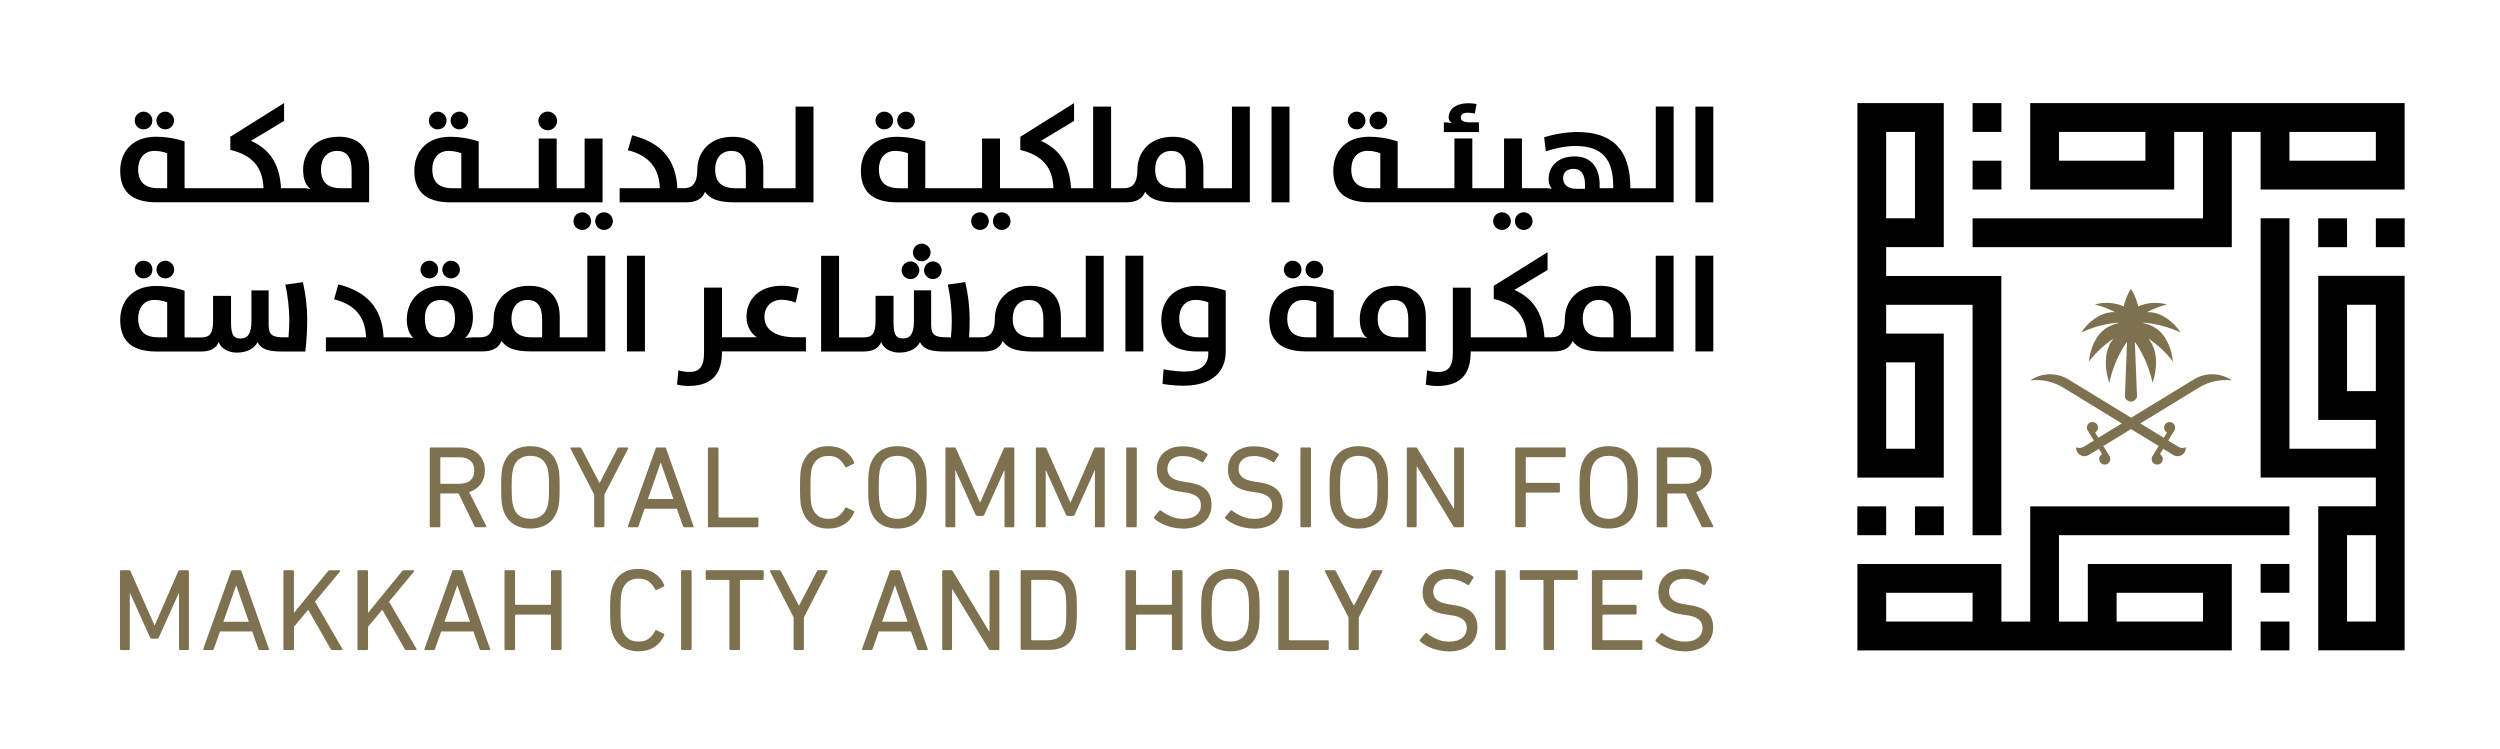 <svg xmlns="http://www.w3.org/2000/svg" width="508.28" height="152.38" data-name="Layer 1"><g><title>Layer 1</title><g id="svg_1"><rect id="svg_2" height="5.86" width="5.86" y="114.66" x="459.61"></rect><rect id="svg_3" height="5.86" width="5.86" y="126.37" x="459.61"></rect><path id="svg_4" d="m412.77,102.95l0,23.43l-5.86,0l0,-11.71l-29.28,0l0,17.57l76.12,0l0,-17.57l-29.27,0l0,11.71l-5.86,0l0,-17.57l46.85,0l0,-5.86l-52.7,0zm-11.72,23.42l-17.57,0l0,-5.85l17.57,0l0,5.85zm29.28,-5.85l17.57,0l0,5.85l-17.57,0l0,-5.85z"></path><rect id="svg_5" height="5.86" width="5.86" y="44.39" x="471.32"></rect><rect id="svg_6" height="5.86" width="5.86" y="44.39" x="483.04"></rect><path id="svg_7" d="m471.33,56.09l0,29.29l11.71,0l0,5.85l-17.57,0l0,-46.85l-5.86,0l0,52.71l23.43,0l0,5.85l-11.71,0l0,29.28l17.56,0l0,-76.14l-17.56,0l0,0.01zm11.71,70.28l-5.86,0l0,-17.56l5.86,0l0,17.56zm0,-46.85l-5.86,0l0,-17.56l5.86,0l0,17.56z"></path><rect id="svg_8" height="5.86" width="5.86" y="32.67" x="401.05"></rect><rect id="svg_9" height="5.86" width="5.86" y="20.96" x="401.05"></rect><path id="svg_10" d="m412.77,20.96l0,17.57l29.27,0l0,-11.71l5.86,0l0,17.57l-46.85,0l0,5.86l52.7,0l0,-23.43l5.86,0l0,11.71l29.28,0l0,-17.57l-76.12,0zm23.42,11.71l-17.57,0l0,-5.85l17.57,0l0,5.85zm46.85,0l-17.57,0l0,-5.85l17.57,0l0,5.85z"></path><rect id="svg_11" height="5.86" width="5.86" y="102.95" x="389.34"></rect><rect id="svg_12" height="5.86" width="5.86" y="102.95" x="377.62"></rect><path id="svg_13" d="m383.48,56.09l0,-5.85l11.71,0l0,-29.28l-17.56,0l0,76.14l17.56,0l0,-29.28l-11.71,0l0,-5.85l17.57,0l0,46.85l5.85,0l0,-52.71l-23.42,0l0,-0.02zm0,-29.27l5.86,0l0,17.56l-5.86,0l0,-17.56zm5.86,64.41l-5.86,0l0,-17.56l5.86,0l0,17.56z"></path><path id="svg_14" fill="#7d7150" d="m440.74,69.68c0.58,1.22 0.91,2.57 1.06,3.84c-1.41,-1.83 -3.14,-3.45 -4.98,-4.66c0.16,0.2 0.31,0.42 0.45,0.64c1.51,2.45 1.25,5.7 0.38,8.33c-0.55,-2.47 -1.48,-4.88 -2.71,-6.95c-0.28,-0.47 -0.58,-0.94 -0.9,-1.39l0.44,11.07c0,0.39 -0.46,1.09 -1.23,1.09s-1.23,-0.7 -1.23,-1.09l0.43,-11.06c-0.33,0.45 -0.62,0.91 -0.9,1.38c-1.23,2.07 -2.16,4.47 -2.71,6.95c-0.87,-2.62 -1.13,-5.87 0.38,-8.33c0.14,-0.23 0.29,-0.44 0.45,-0.64c-1.83,1.21 -3.56,2.83 -4.98,4.66c0.29,-2.55 1.32,-5.42 3.6,-6.86c0.76,-0.48 1.58,-0.79 2.42,-0.97c0,-0.05 0,-0.03 0,-0.09c-0.49,0.03 -0.97,0.08 -1.46,0.15c-2.11,0.32 -4.16,0.93 -6.1,1.84c1.42,-2.17 3.68,-3.8 5.8,-4.08c0.34,-0.05 0.7,-0.06 1.06,-0.05c-1.28,-0.65 -2.65,-1.19 -4.09,-1.57c1.94,-0.52 4.03,-0.41 5.85,0.4c0.53,-2.24 1.48,-3.56 1.48,-3.56c0,0 0.94,1.32 1.48,3.56c1.81,-0.81 3.91,-0.91 5.85,-0.4c-1.43,0.38 -2.81,0.92 -4.09,1.57c0.36,-0.02 0.72,0 1.05,0.05c1.06,0.14 2.16,0.62 3.16,1.33c1.01,0.71 1.93,1.67 2.64,2.75c-1.95,-0.91 -3.99,-1.52 -6.1,-1.84c-0.49,-0.08 -0.97,-0.12 -1.46,-0.15c0,0.06 0,0.04 0,0.09c0.84,0.18 1.66,0.49 2.42,0.97c1.14,0.72 1.96,1.8 2.54,3.02" class="cls-1"></path><path id="svg_15" fill="#7d7150" d="m453.75,77.33c-2.26,-0.25 -4.62,0.21 -6.71,1.49l-11.89,7.27l4.77,2.91l0.66,-1.08s-0.04,-0.02 -0.06,-0.02c-0.53,-0.33 -0.7,-1.03 -0.37,-1.56c0.33,-0.53 1.02,-0.7 1.55,-0.37c0.53,0.33 0.7,1.02 0.37,1.55l-1.25,2.05l0.63,0.39l1.42,0.87c0.48,0.3 1.05,0.32 1.53,0.11c0.02,0.25 -0.02,0.51 -0.11,0.75c-0.03,0.09 -0.08,0.17 -0.13,0.26c-0.48,0.79 -1.52,1.04 -2.31,0.55l-2.05,-1.25l-0.66,1.09s0.03,0.01 0.04,0.02c0.53,0.33 0.7,1.02 0.38,1.55c-0.33,0.53 -1.03,0.71 -1.56,0.38c-0.53,-0.33 -0.7,-1.03 -0.37,-1.56l1.26,-2.05l-5.63,-3.44l-5.63,3.44l1.26,2.05c0.32,0.53 0.15,1.23 -0.38,1.56c-0.53,0.33 -1.23,0.15 -1.55,-0.38c-0.33,-0.53 -0.16,-1.22 0.37,-1.55c0.02,0 0.03,-0.02 0.05,-0.03l-0.66,-1.08l-2.05,1.25c-0.8,0.49 -1.83,0.24 -2.32,-0.55c-0.05,-0.08 -0.09,-0.17 -0.13,-0.26c-0.09,-0.24 -0.13,-0.5 -0.11,-0.75c0.49,0.21 1.06,0.18 1.54,-0.11l1.42,-0.87l0.64,-0.39l-1.26,-2.05c-0.33,-0.53 -0.15,-1.23 0.38,-1.55c0.53,-0.33 1.22,-0.16 1.55,0.37c0.33,0.53 0.16,1.23 -0.37,1.56c-0.02,0 -0.03,0.02 -0.05,0.02l0.66,1.08l4.77,-2.91l-11.89,-7.27c-2.09,-1.28 -4.45,-1.74 -6.71,-1.49c2.25,-1.53 5.26,-1.7 7.74,-0.19l12.75,7.79l12.75,-7.79c2.47,-1.51 5.49,-1.34 7.74,0.19" class="cls-1"></path></g><g id="svg_16"><g id="svg_17"><path id="svg_18" fill="#7d7150" d="m96.77,107.2c-0.14,0 -0.25,-0.08 -0.31,-0.24l-3.23,-6.63l-3.57,0c-0.09,0 -0.14,0.05 -0.14,0.14l0,6.49c0,0.16 -0.08,0.24 -0.24,0.24l-1.67,0c-0.16,0 -0.24,-0.08 -0.24,-0.24l0,-15.75c0,-0.16 0.08,-0.24 0.24,-0.24l5.88,0c0.76,0 1.46,0.11 2.08,0.33c0.62,0.22 1.16,0.54 1.6,0.94c0.45,0.41 0.79,0.9 1.04,1.48c0.25,0.58 0.37,1.22 0.37,1.92c0,1.1 -0.29,2.03 -0.86,2.79c-0.57,0.76 -1.35,1.3 -2.34,1.62l3.46,6.85c0.05,0.08 0.06,0.15 0.02,0.2c-0.03,0.06 -0.09,0.08 -0.17,0.08l-1.93,0l0.01,0.02zm-3.33,-8.85c0.95,0 1.69,-0.23 2.21,-0.7c0.52,-0.47 0.78,-1.13 0.78,-1.99s-0.26,-1.52 -0.78,-1.99c-0.52,-0.47 -1.26,-0.7 -2.21,-0.7l-3.78,0c-0.09,0 -0.14,0.05 -0.14,0.14l0,5.11c0,0.1 0.05,0.14 0.14,0.14l3.78,0l0,-0.01z" class="cls-1"></path><path id="svg_19" fill="#7d7150" d="m107.82,107.46c-1.37,0 -2.53,-0.32 -3.47,-0.95c-0.95,-0.64 -1.63,-1.58 -2.04,-2.84c-0.08,-0.24 -0.15,-0.49 -0.2,-0.74c-0.06,-0.25 -0.1,-0.55 -0.13,-0.89c-0.03,-0.34 -0.06,-0.75 -0.07,-1.23c-0.02,-0.48 -0.02,-1.05 -0.02,-1.72s0,-1.24 0.02,-1.72c0.02,-0.48 0.04,-0.89 0.07,-1.23c0.03,-0.34 0.08,-0.64 0.13,-0.89c0.06,-0.25 0.12,-0.5 0.2,-0.74c0.41,-1.26 1.09,-2.2 2.04,-2.84c0.95,-0.64 2.1,-0.95 3.47,-0.95s2.55,0.32 3.5,0.95c0.95,0.64 1.63,1.58 2.04,2.84c0.08,0.24 0.15,0.49 0.2,0.74c0.06,0.25 0.1,0.55 0.13,0.89c0.03,0.34 0.06,0.75 0.07,1.23s0.02,1.05 0.02,1.72s0,1.24 -0.02,1.72c-0.02,0.48 -0.04,0.89 -0.07,1.23c-0.03,0.34 -0.08,0.64 -0.13,0.89c-0.06,0.25 -0.12,0.5 -0.2,0.74c-0.41,1.26 -1.09,2.2 -2.04,2.84c-0.95,0.64 -2.11,0.95 -3.5,0.95zm0,-1.98c0.91,0 1.65,-0.21 2.22,-0.62c0.57,-0.41 0.99,-1.01 1.24,-1.79c0.05,-0.14 0.09,-0.32 0.13,-0.54s0.08,-0.48 0.12,-0.8c0.04,-0.32 0.07,-0.69 0.08,-1.12s0.02,-0.94 0.02,-1.53s0,-1.1 -0.02,-1.53s-0.04,-0.8 -0.08,-1.12c-0.04,-0.32 -0.08,-0.58 -0.12,-0.8c-0.04,-0.21 -0.08,-0.39 -0.13,-0.54c-0.25,-0.78 -0.67,-1.38 -1.24,-1.79c-0.57,-0.41 -1.31,-0.62 -2.22,-0.62s-1.64,0.21 -2.21,0.62c-0.57,0.41 -0.98,1.01 -1.23,1.79c-0.05,0.14 -0.09,0.32 -0.13,0.54c-0.04,0.21 -0.08,0.48 -0.12,0.8c-0.04,0.32 -0.07,0.69 -0.08,1.12s-0.02,0.94 -0.02,1.53s0,1.1 0.02,1.53s0.04,0.8 0.08,1.12c0.04,0.32 0.08,0.58 0.12,0.8s0.08,0.39 0.13,0.54c0.25,0.78 0.66,1.38 1.23,1.79c0.56,0.41 1.3,0.62 2.21,0.62z" class="cls-1"></path><path id="svg_20" fill="#7d7150" d="m121.04,107.2c-0.16,0 -0.24,-0.08 -0.24,-0.24l0,-6.4l-4.8,-9.33c-0.06,-0.17 0,-0.26 0.19,-0.26l1.69,0c0.14,0 0.26,0.08 0.36,0.24l3.63,6.95l0.05,0l3.6,-6.95c0.06,-0.16 0.17,-0.24 0.33,-0.24l1.65,0c0.19,0 0.25,0.09 0.19,0.26l-4.8,9.33l0,6.4c0,0.16 -0.08,0.24 -0.24,0.24l-1.62,0l0.01,0z" class="cls-1"></path><path id="svg_21" fill="#7d7150" d="m133.29,91.21c0.05,-0.16 0.14,-0.24 0.29,-0.24l1.55,0c0.16,0 0.26,0.08 0.31,0.24l5.56,15.75c0.05,0.16 0,0.24 -0.17,0.24l-1.67,0c-0.16,0 -0.26,-0.08 -0.31,-0.24l-1.24,-3.53l-6.56,0l-1.24,3.53c-0.06,0.16 -0.17,0.24 -0.31,0.24l-1.67,0c-0.16,0 -0.21,-0.08 -0.17,-0.24l5.63,-15.75zm3.62,10.24l-2.55,-7.35l-0.05,0l-2.58,7.35l5.18,0z" class="cls-1"></path><path id="svg_22" fill="#7d7150" d="m143.93,91.21c0,-0.16 0.08,-0.24 0.24,-0.24l1.67,0c0.16,0 0.24,0.08 0.24,0.24l0,13.87c0,0.1 0.05,0.14 0.14,0.14l7.73,0c0.16,0 0.24,0.08 0.24,0.24l0,1.5c0,0.16 -0.08,0.24 -0.24,0.24l-9.78,0c-0.16,0 -0.24,-0.08 -0.24,-0.24l0,-15.75z" class="cls-1"></path><path id="svg_23" fill="#7d7150" d="m163.07,103.65c-0.08,-0.24 -0.15,-0.48 -0.2,-0.73c-0.06,-0.25 -0.1,-0.54 -0.13,-0.88c-0.03,-0.34 -0.06,-0.75 -0.07,-1.23c-0.02,-0.48 -0.02,-1.05 -0.02,-1.72s0,-1.24 0.02,-1.72c0.02,-0.48 0.04,-0.89 0.07,-1.23c0.03,-0.34 0.08,-0.64 0.13,-0.88c0.06,-0.25 0.12,-0.49 0.2,-0.73c0.41,-1.29 1.08,-2.25 2,-2.88c0.92,-0.63 2.05,-0.94 3.39,-0.94c1.21,0 2.26,0.28 3.16,0.85c0.9,0.57 1.58,1.37 2.04,2.42c0.05,0.14 0.02,0.25 -0.1,0.31l-1.43,0.69c-0.16,0.08 -0.27,0.04 -0.33,-0.12c-0.32,-0.64 -0.74,-1.16 -1.26,-1.56c-0.53,-0.41 -1.22,-0.61 -2.08,-0.61s-1.61,0.21 -2.15,0.62c-0.54,0.41 -0.95,1 -1.22,1.77c-0.05,0.18 -0.09,0.36 -0.13,0.56c-0.04,0.2 -0.07,0.45 -0.1,0.74c-0.02,0.29 -0.04,0.66 -0.06,1.1c-0.02,0.44 -0.02,0.97 -0.02,1.61s0,1.17 0.02,1.61c0.02,0.44 0.04,0.8 0.06,1.1c0.02,0.29 0.06,0.55 0.1,0.75c0.04,0.21 0.08,0.39 0.13,0.55c0.27,0.76 0.68,1.35 1.22,1.77c0.54,0.41 1.26,0.62 2.15,0.62s1.55,-0.2 2.08,-0.61c0.53,-0.41 0.95,-0.93 1.26,-1.56c0.06,-0.16 0.18,-0.2 0.33,-0.12l1.43,0.69c0.11,0.06 0.14,0.17 0.1,0.31c-0.46,1.05 -1.14,1.86 -2.04,2.42c-0.9,0.57 -1.95,0.85 -3.16,0.85c-1.34,0 -2.47,-0.31 -3.39,-0.94c-0.92,-0.63 -1.59,-1.59 -2,-2.88z" class="cls-1"></path><path id="svg_24" fill="#7d7150" d="m182.45,107.46c-1.37,0 -2.53,-0.32 -3.47,-0.95c-0.95,-0.64 -1.63,-1.58 -2.04,-2.84c-0.08,-0.24 -0.15,-0.49 -0.2,-0.74c-0.06,-0.25 -0.1,-0.55 -0.13,-0.89c-0.03,-0.34 -0.06,-0.75 -0.07,-1.23c-0.02,-0.48 -0.02,-1.05 -0.02,-1.72s0,-1.24 0.02,-1.72c0.02,-0.48 0.04,-0.89 0.07,-1.23c0.03,-0.34 0.08,-0.64 0.13,-0.89c0.06,-0.25 0.12,-0.5 0.2,-0.74c0.41,-1.26 1.09,-2.2 2.04,-2.84c0.95,-0.64 2.1,-0.95 3.47,-0.95s2.55,0.32 3.5,0.95c0.95,0.64 1.63,1.58 2.04,2.84c0.08,0.24 0.15,0.49 0.2,0.74c0.06,0.25 0.1,0.55 0.13,0.89c0.03,0.34 0.06,0.75 0.07,1.23s0.02,1.05 0.02,1.72s0,1.24 -0.02,1.72c-0.02,0.48 -0.04,0.89 -0.07,1.23c-0.03,0.34 -0.08,0.64 -0.13,0.89c-0.06,0.25 -0.12,0.5 -0.2,0.74c-0.41,1.26 -1.09,2.2 -2.04,2.84c-0.95,0.64 -2.11,0.95 -3.5,0.95zm0,-1.98c0.91,0 1.65,-0.21 2.22,-0.62c0.57,-0.41 0.99,-1.01 1.24,-1.79c0.05,-0.14 0.09,-0.32 0.13,-0.54s0.08,-0.48 0.12,-0.8c0.04,-0.32 0.07,-0.69 0.08,-1.12s0.02,-0.94 0.02,-1.53s0,-1.1 -0.02,-1.53s-0.04,-0.8 -0.08,-1.12c-0.04,-0.32 -0.08,-0.58 -0.12,-0.8c-0.04,-0.21 -0.08,-0.39 -0.13,-0.54c-0.25,-0.78 -0.67,-1.38 -1.24,-1.79c-0.57,-0.41 -1.31,-0.62 -2.22,-0.62s-1.64,0.21 -2.21,0.62c-0.57,0.41 -0.98,1.01 -1.23,1.79c-0.05,0.14 -0.09,0.32 -0.13,0.54c-0.04,0.21 -0.08,0.48 -0.12,0.8c-0.04,0.32 -0.07,0.69 -0.08,1.12s-0.02,0.94 -0.02,1.53s0,1.1 0.02,1.53s0.04,0.8 0.08,1.12c0.04,0.32 0.08,0.58 0.12,0.8s0.08,0.39 0.13,0.54c0.25,0.78 0.66,1.38 1.23,1.79c0.56,0.41 1.3,0.62 2.21,0.62z" class="cls-1"></path><path id="svg_25" fill="#7d7150" d="m192.21,91.21c0,-0.16 0.08,-0.24 0.24,-0.24l1.55,0c0.19,0 0.32,0.08 0.38,0.24l4.85,10.93l0.07,0l4.76,-10.93c0.06,-0.16 0.19,-0.24 0.38,-0.24l1.55,0c0.16,0 0.24,0.08 0.24,0.24l0,15.75c0,0.16 -0.08,0.24 -0.24,0.24l-1.52,0c-0.16,0 -0.24,-0.08 -0.24,-0.24l0,-11.29l-0.07,0l-4.02,8.93c-0.08,0.19 -0.22,0.29 -0.43,0.29l-0.95,0c-0.22,0 -0.37,-0.1 -0.45,-0.29l-4.02,-8.93l-0.07,0l0,11.29c0,0.16 -0.08,0.24 -0.24,0.24l-1.52,0c-0.16,0 -0.24,-0.08 -0.24,-0.24l0,-15.75l-0.01,0z" class="cls-1"></path><path id="svg_26" fill="#7d7150" d="m210.59,91.21c0,-0.16 0.08,-0.24 0.24,-0.24l1.55,0c0.19,0 0.32,0.08 0.38,0.24l4.85,10.93l0.07,0l4.76,-10.93c0.06,-0.16 0.19,-0.24 0.38,-0.24l1.55,0c0.16,0 0.24,0.08 0.24,0.24l0,15.75c0,0.16 -0.08,0.24 -0.24,0.24l-1.52,0c-0.16,0 -0.24,-0.08 -0.24,-0.24l0,-11.29l-0.07,0l-4.02,8.93c-0.08,0.19 -0.22,0.29 -0.43,0.29l-0.95,0c-0.22,0 -0.37,-0.1 -0.45,-0.29l-4.02,-8.93l-0.07,0l0,11.29c0,0.16 -0.08,0.24 -0.24,0.24l-1.52,0c-0.16,0 -0.24,-0.08 -0.24,-0.24l0,-15.75l-0.01,0z" class="cls-1"></path><path id="svg_27" fill="#7d7150" d="m228.97,91.21c0,-0.16 0.08,-0.24 0.24,-0.24l1.67,0c0.16,0 0.24,0.08 0.24,0.24l0,15.75c0,0.16 -0.08,0.24 -0.24,0.24l-1.67,0c-0.16,0 -0.24,-0.08 -0.24,-0.24l0,-15.75z" class="cls-1"></path><path id="svg_28" fill="#7d7150" d="m240.38,107.46c-0.57,0 -1.14,-0.06 -1.7,-0.17c-0.56,-0.11 -1.08,-0.26 -1.57,-0.44c-0.49,-0.18 -0.95,-0.4 -1.36,-0.64c-0.41,-0.25 -0.77,-0.5 -1.07,-0.78c-0.11,-0.11 -0.12,-0.23 -0.02,-0.36l1.05,-1.24c0.1,-0.11 0.21,-0.12 0.33,-0.02c0.53,0.41 1.18,0.8 1.96,1.15c0.78,0.35 1.64,0.53 2.58,0.53c1.13,0 2.01,-0.25 2.64,-0.76c0.63,-0.51 0.94,-1.18 0.94,-2c0,-0.35 -0.06,-0.67 -0.17,-0.95c-0.11,-0.29 -0.3,-0.54 -0.56,-0.76c-0.26,-0.22 -0.61,-0.41 -1.04,-0.57c-0.43,-0.16 -0.97,-0.28 -1.62,-0.36l-0.81,-0.12c-3.18,-0.43 -4.77,-1.92 -4.77,-4.49c0,-0.72 0.12,-1.37 0.37,-1.96c0.25,-0.59 0.6,-1.09 1.06,-1.5c0.46,-0.41 1.02,-0.73 1.67,-0.95c0.65,-0.22 1.38,-0.33 2.2,-0.33c0.95,0 1.87,0.14 2.73,0.42c0.87,0.28 1.6,0.64 2.21,1.09c0.13,0.1 0.14,0.21 0.05,0.33l-0.81,1.31c-0.1,0.11 -0.21,0.13 -0.33,0.05c-0.67,-0.41 -1.31,-0.72 -1.93,-0.92c-0.62,-0.2 -1.28,-0.3 -1.98,-0.3c-1,0 -1.77,0.24 -2.29,0.73c-0.53,0.49 -0.79,1.12 -0.79,1.9c0,0.68 0.25,1.25 0.76,1.68c0.51,0.44 1.39,0.74 2.65,0.92l0.79,0.12c1.59,0.22 2.78,0.7 3.58,1.43c0.8,0.73 1.19,1.77 1.19,3.1c0,0.72 -0.12,1.37 -0.37,1.97c-0.25,0.6 -0.62,1.11 -1.12,1.54s-1.12,0.77 -1.86,1.01c-0.74,0.25 -1.6,0.37 -2.57,0.37l-0.02,-0.03z" class="cls-1"></path><path id="svg_29" fill="#7d7150" d="m254.84,107.46c-0.57,0 -1.14,-0.06 -1.7,-0.17c-0.56,-0.11 -1.08,-0.26 -1.57,-0.44c-0.49,-0.18 -0.95,-0.4 -1.36,-0.64c-0.41,-0.25 -0.77,-0.5 -1.07,-0.78c-0.11,-0.11 -0.12,-0.23 -0.02,-0.36l1.05,-1.24c0.1,-0.11 0.21,-0.12 0.33,-0.02c0.53,0.41 1.18,0.8 1.96,1.15c0.78,0.35 1.64,0.53 2.58,0.53c1.13,0 2.01,-0.25 2.64,-0.76c0.63,-0.51 0.94,-1.18 0.94,-2c0,-0.35 -0.06,-0.67 -0.17,-0.95c-0.11,-0.29 -0.3,-0.54 -0.56,-0.76c-0.26,-0.22 -0.61,-0.41 -1.04,-0.57c-0.43,-0.16 -0.97,-0.28 -1.62,-0.36l-0.81,-0.12c-3.18,-0.43 -4.77,-1.92 -4.77,-4.49c0,-0.72 0.12,-1.37 0.37,-1.96c0.25,-0.59 0.6,-1.09 1.06,-1.5c0.46,-0.41 1.02,-0.73 1.67,-0.95c0.65,-0.22 1.38,-0.33 2.2,-0.33c0.95,0 1.87,0.14 2.73,0.42c0.87,0.28 1.6,0.64 2.21,1.09c0.13,0.1 0.14,0.21 0.05,0.33l-0.81,1.31c-0.1,0.11 -0.21,0.13 -0.33,0.05c-0.67,-0.41 -1.31,-0.72 -1.93,-0.92c-0.62,-0.2 -1.28,-0.3 -1.98,-0.3c-1,0 -1.77,0.24 -2.29,0.73c-0.53,0.49 -0.79,1.12 -0.79,1.9c0,0.68 0.25,1.25 0.76,1.68c0.51,0.44 1.39,0.74 2.65,0.92l0.79,0.12c1.59,0.22 2.78,0.7 3.58,1.43c0.8,0.73 1.19,1.77 1.19,3.1c0,0.72 -0.12,1.37 -0.37,1.97c-0.25,0.6 -0.62,1.11 -1.12,1.54s-1.12,0.77 -1.86,1.01c-0.74,0.25 -1.6,0.37 -2.57,0.37l-0.02,-0.03z" class="cls-1"></path><path id="svg_30" fill="#7d7150" d="m264.39,91.21c0,-0.16 0.08,-0.24 0.24,-0.24l1.67,0c0.16,0 0.24,0.08 0.24,0.24l0,15.75c0,0.16 -0.08,0.24 -0.24,0.24l-1.67,0c-0.16,0 -0.24,-0.08 -0.24,-0.24l0,-15.75z" class="cls-1"></path><path id="svg_31" fill="#7d7150" d="m276.25,107.46c-1.37,0 -2.53,-0.32 -3.47,-0.95c-0.95,-0.64 -1.63,-1.58 -2.04,-2.84c-0.08,-0.24 -0.15,-0.49 -0.2,-0.74c-0.06,-0.25 -0.1,-0.55 -0.13,-0.89c-0.03,-0.34 -0.06,-0.75 -0.07,-1.23c-0.02,-0.48 -0.02,-1.05 -0.02,-1.72s0,-1.24 0.02,-1.72c0.02,-0.48 0.04,-0.89 0.07,-1.23c0.03,-0.34 0.08,-0.64 0.13,-0.89c0.06,-0.25 0.12,-0.5 0.2,-0.74c0.41,-1.26 1.09,-2.2 2.04,-2.84c0.95,-0.64 2.1,-0.95 3.47,-0.95s2.55,0.32 3.5,0.95c0.95,0.64 1.63,1.58 2.04,2.84c0.08,0.24 0.15,0.49 0.2,0.74c0.06,0.25 0.1,0.55 0.13,0.89c0.03,0.34 0.06,0.75 0.07,1.23s0.02,1.05 0.02,1.72s0,1.24 -0.02,1.72c-0.02,0.48 -0.04,0.89 -0.07,1.23c-0.03,0.34 -0.08,0.64 -0.13,0.89c-0.06,0.25 -0.12,0.5 -0.2,0.74c-0.41,1.26 -1.09,2.2 -2.04,2.84c-0.95,0.64 -2.11,0.95 -3.5,0.95zm0,-1.98c0.91,0 1.65,-0.21 2.22,-0.62c0.57,-0.41 0.99,-1.01 1.24,-1.79c0.05,-0.14 0.09,-0.32 0.13,-0.54s0.08,-0.48 0.12,-0.8c0.04,-0.32 0.07,-0.69 0.08,-1.12s0.02,-0.94 0.02,-1.53s0,-1.1 -0.02,-1.53s-0.04,-0.8 -0.08,-1.12c-0.04,-0.32 -0.08,-0.58 -0.12,-0.8c-0.04,-0.21 -0.08,-0.39 -0.13,-0.54c-0.25,-0.78 -0.67,-1.38 -1.24,-1.79c-0.57,-0.41 -1.31,-0.62 -2.22,-0.62s-1.64,0.21 -2.21,0.62c-0.57,0.41 -0.98,1.01 -1.23,1.79c-0.05,0.14 -0.09,0.32 -0.13,0.54c-0.04,0.21 -0.08,0.48 -0.12,0.8c-0.04,0.32 -0.07,0.69 -0.08,1.12s-0.02,0.94 -0.02,1.53s0,1.1 0.02,1.53s0.04,0.8 0.08,1.12c0.04,0.32 0.08,0.58 0.12,0.8s0.08,0.39 0.13,0.54c0.25,0.78 0.66,1.38 1.23,1.79c0.56,0.41 1.3,0.62 2.21,0.62z" class="cls-1"></path><path id="svg_32" fill="#7d7150" d="m286.01,91.21c0,-0.16 0.08,-0.24 0.24,-0.24l1.53,0c0.19,0 0.33,0.08 0.41,0.24l7.35,12.17l0.1,0l0,-12.17c0,-0.16 0.08,-0.24 0.24,-0.24l1.52,0c0.16,0 0.24,0.08 0.24,0.24l0,15.75c0,0.16 -0.08,0.24 -0.24,0.24l-1.53,0c-0.19,0 -0.33,-0.08 -0.41,-0.24l-7.37,-12.12l-0.07,0l0,12.12c0,0.16 -0.08,0.24 -0.24,0.24l-1.52,0c-0.16,0 -0.24,-0.08 -0.24,-0.24l0,-15.75l-0.01,0z" class="cls-1"></path><path id="svg_33" fill="#7d7150" d="m308.06,91.21c0,-0.16 0.08,-0.24 0.24,-0.24l9.78,0c0.16,0 0.24,0.08 0.24,0.24l0,1.5c0,0.16 -0.08,0.24 -0.24,0.24l-7.73,0c-0.09,0 -0.14,0.05 -0.14,0.14l0,4.94c0,0.1 0.05,0.14 0.14,0.14l6.56,0c0.16,0 0.24,0.08 0.24,0.24l0,1.5c0,0.16 -0.08,0.24 -0.24,0.24l-6.56,0c-0.09,0 -0.14,0.05 -0.14,0.14l0,6.66c0,0.16 -0.08,0.24 -0.24,0.24l-1.67,0c-0.16,0 -0.24,-0.08 -0.24,-0.24l0,-15.75l0,0.01z" class="cls-1"></path><path id="svg_34" fill="#7d7150" d="m327.06,107.46c-1.37,0 -2.53,-0.32 -3.47,-0.95c-0.95,-0.64 -1.63,-1.58 -2.04,-2.84c-0.08,-0.24 -0.15,-0.49 -0.2,-0.74c-0.06,-0.25 -0.1,-0.55 -0.13,-0.89c-0.03,-0.34 -0.06,-0.75 -0.07,-1.23c-0.02,-0.48 -0.02,-1.05 -0.02,-1.72s0,-1.24 0.02,-1.72c0.02,-0.48 0.04,-0.89 0.07,-1.23c0.03,-0.34 0.08,-0.64 0.13,-0.89c0.06,-0.25 0.12,-0.5 0.2,-0.74c0.41,-1.26 1.09,-2.2 2.04,-2.84c0.95,-0.64 2.1,-0.95 3.47,-0.95s2.55,0.32 3.5,0.95c0.95,0.64 1.63,1.58 2.04,2.84c0.08,0.24 0.15,0.49 0.2,0.74c0.06,0.25 0.1,0.55 0.13,0.89c0.03,0.34 0.06,0.75 0.07,1.23s0.02,1.05 0.02,1.72s0,1.24 -0.02,1.72c-0.02,0.48 -0.04,0.89 -0.07,1.23c-0.03,0.34 -0.08,0.64 -0.13,0.89c-0.06,0.25 -0.12,0.5 -0.2,0.74c-0.41,1.26 -1.09,2.2 -2.04,2.84c-0.95,0.64 -2.11,0.95 -3.5,0.95zm0,-1.98c0.91,0 1.65,-0.21 2.22,-0.62c0.57,-0.41 0.99,-1.01 1.24,-1.79c0.05,-0.14 0.09,-0.32 0.13,-0.54s0.08,-0.48 0.12,-0.8c0.04,-0.32 0.07,-0.69 0.08,-1.12s0.02,-0.94 0.02,-1.53s0,-1.1 -0.02,-1.53s-0.04,-0.8 -0.08,-1.12c-0.04,-0.32 -0.08,-0.58 -0.12,-0.8c-0.04,-0.21 -0.08,-0.39 -0.13,-0.54c-0.25,-0.78 -0.67,-1.38 -1.24,-1.79c-0.57,-0.41 -1.31,-0.62 -2.22,-0.62s-1.64,0.21 -2.21,0.62c-0.57,0.41 -0.98,1.01 -1.23,1.79c-0.05,0.14 -0.09,0.32 -0.13,0.54c-0.04,0.21 -0.08,0.48 -0.12,0.8c-0.04,0.32 -0.07,0.69 -0.08,1.12s-0.02,0.94 -0.02,1.53s0,1.1 0.02,1.53s0.04,0.8 0.08,1.12c0.04,0.32 0.08,0.58 0.12,0.8s0.08,0.39 0.13,0.54c0.25,0.78 0.66,1.38 1.23,1.79c0.56,0.41 1.3,0.62 2.21,0.62z" class="cls-1"></path><path id="svg_35" fill="#7d7150" d="m346.23,107.2c-0.14,0 -0.25,-0.08 -0.31,-0.24l-3.23,-6.63l-3.57,0c-0.09,0 -0.14,0.05 -0.14,0.14l0,6.49c0,0.16 -0.08,0.24 -0.24,0.24l-1.67,0c-0.16,0 -0.24,-0.08 -0.24,-0.24l0,-15.75c0,-0.16 0.08,-0.24 0.24,-0.24l5.88,0c0.76,0 1.46,0.11 2.08,0.33c0.62,0.22 1.16,0.54 1.6,0.94c0.45,0.41 0.79,0.9 1.04,1.48c0.25,0.58 0.37,1.22 0.37,1.92c0,1.1 -0.29,2.03 -0.86,2.79c-0.57,0.76 -1.35,1.3 -2.34,1.62l3.46,6.85c0.05,0.08 0.06,0.15 0.02,0.2c-0.03,0.06 -0.09,0.08 -0.17,0.08l-1.93,0l0.01,0.02zm-3.34,-8.85c0.95,0 1.69,-0.23 2.21,-0.7c0.52,-0.47 0.78,-1.13 0.78,-1.99s-0.26,-1.52 -0.78,-1.99c-0.52,-0.47 -1.26,-0.7 -2.21,-0.7l-3.78,0c-0.09,0 -0.14,0.05 -0.14,0.14l0,5.11c0,0.1 0.05,0.14 0.14,0.14l3.78,0l0,-0.01z" class="cls-1"></path><path id="svg_36" fill="#7d7150" d="m24.38,116.17c0,-0.16 0.08,-0.24 0.24,-0.24l1.55,0c0.19,0 0.32,0.08 0.38,0.24l4.85,10.93l0.07,0l4.76,-10.93c0.06,-0.16 0.19,-0.24 0.38,-0.24l1.55,0c0.16,0 0.24,0.08 0.24,0.24l0,15.75c0,0.16 -0.08,0.24 -0.24,0.24l-1.52,0c-0.16,0 -0.24,-0.08 -0.24,-0.24l0,-11.29l-0.07,0l-4.02,8.93c-0.08,0.19 -0.22,0.29 -0.43,0.29l-0.95,0c-0.22,0 -0.37,-0.1 -0.45,-0.29l-4.02,-8.93l-0.07,0l0,11.29c0,0.16 -0.08,0.24 -0.24,0.24l-1.52,0c-0.16,0 -0.24,-0.08 -0.24,-0.24l0,-15.75l-0.01,0z" class="cls-1"></path><path id="svg_37" fill="#7d7150" d="m46.96,116.17c0.05,-0.16 0.14,-0.24 0.29,-0.24l1.55,0c0.16,0 0.26,0.08 0.31,0.24l5.56,15.75c0.05,0.16 0,0.24 -0.17,0.24l-1.67,0c-0.16,0 -0.26,-0.08 -0.31,-0.24l-1.24,-3.53l-6.56,0l-1.24,3.53c-0.06,0.16 -0.17,0.24 -0.31,0.24l-1.67,0c-0.16,0 -0.21,-0.08 -0.17,-0.24l5.63,-15.75zm3.63,10.24l-2.55,-7.35l-0.05,0l-2.58,7.35l5.18,0z" class="cls-1"></path><path id="svg_38" fill="#7d7150" d="m57.61,116.17c0,-0.16 0.08,-0.24 0.24,-0.24l1.67,0c0.16,0 0.24,0.08 0.24,0.24l0,8.45l6.9,-8.47c0.1,-0.14 0.22,-0.21 0.38,-0.21l1.96,0c0.08,0 0.13,0.03 0.16,0.08c0.02,0.06 0,0.12 -0.06,0.2l-5.06,6.09l5.56,9.59c0.11,0.18 0.06,0.26 -0.14,0.26l-1.91,0c-0.14,0 -0.25,-0.07 -0.33,-0.21l-4.56,-8l-2.89,3.48l0,4.49c0,0.16 -0.08,0.24 -0.24,0.24l-1.67,0c-0.16,0 -0.24,-0.08 -0.24,-0.24l0,-15.75l-0.01,0z" class="cls-1"></path><path id="svg_39" fill="#7d7150" d="m72.67,116.17c0,-0.16 0.08,-0.24 0.24,-0.24l1.67,0c0.16,0 0.24,0.08 0.24,0.24l0,8.45l6.9,-8.47c0.1,-0.14 0.22,-0.21 0.38,-0.21l1.96,0c0.08,0 0.13,0.03 0.16,0.08c0.02,0.06 0,0.12 -0.06,0.2l-5.06,6.09l5.56,9.59c0.11,0.18 0.06,0.26 -0.14,0.26l-1.91,0c-0.14,0 -0.25,-0.07 -0.33,-0.21l-4.56,-8l-2.89,3.48l0,4.49c0,0.16 -0.08,0.24 -0.24,0.24l-1.67,0c-0.16,0 -0.24,-0.08 -0.24,-0.24l0,-15.75l-0.01,0z" class="cls-1"></path><path id="svg_40" fill="#7d7150" d="m91.93,116.17c0.05,-0.16 0.14,-0.24 0.29,-0.24l1.55,0c0.16,0 0.26,0.08 0.31,0.24l5.56,15.75c0.05,0.16 0,0.24 -0.17,0.24l-1.67,0c-0.16,0 -0.26,-0.08 -0.31,-0.24l-1.24,-3.53l-6.56,0l-1.24,3.53c-0.06,0.16 -0.17,0.24 -0.31,0.24l-1.67,0c-0.16,0 -0.21,-0.08 -0.17,-0.24l5.63,-15.75zm3.62,10.24l-2.55,-7.35l-0.05,0l-2.58,7.35l5.18,0z" class="cls-1"></path><path id="svg_41" fill="#7d7150" d="m102.57,116.17c0,-0.16 0.08,-0.24 0.24,-0.24l1.67,0c0.16,0 0.24,0.08 0.24,0.24l0,6.66c0,0.1 0.05,0.14 0.14,0.14l7.02,0c0.09,0 0.14,-0.05 0.14,-0.14l0,-6.66c0,-0.16 0.08,-0.24 0.24,-0.24l1.67,0c0.16,0 0.24,0.08 0.24,0.24l0,15.75c0,0.16 -0.08,0.24 -0.24,0.24l-1.67,0c-0.16,0 -0.24,-0.08 -0.24,-0.24l0,-6.83c0,-0.1 -0.05,-0.14 -0.14,-0.14l-7.02,0c-0.09,0 -0.14,0.05 -0.14,0.14l0,6.83c0,0.16 -0.08,0.24 -0.24,0.24l-1.67,0c-0.16,0 -0.24,-0.08 -0.24,-0.24l0,-15.75z" class="cls-1"></path><path id="svg_42" fill="#7d7150" d="m124.46,128.6c-0.08,-0.24 -0.15,-0.48 -0.2,-0.73c-0.06,-0.25 -0.1,-0.54 -0.13,-0.88c-0.03,-0.34 -0.06,-0.75 -0.07,-1.23c-0.02,-0.48 -0.02,-1.05 -0.02,-1.72s0,-1.24 0.02,-1.72c0.02,-0.48 0.04,-0.89 0.07,-1.23c0.03,-0.34 0.08,-0.64 0.13,-0.88c0.06,-0.25 0.12,-0.49 0.2,-0.73c0.41,-1.29 1.08,-2.25 2,-2.88c0.92,-0.63 2.05,-0.94 3.39,-0.94c1.21,0 2.26,0.28 3.16,0.85c0.9,0.57 1.58,1.37 2.04,2.42c0.05,0.14 0.02,0.25 -0.1,0.31l-1.43,0.69c-0.16,0.08 -0.27,0.04 -0.33,-0.12c-0.32,-0.64 -0.74,-1.16 -1.26,-1.56c-0.53,-0.41 -1.22,-0.61 -2.08,-0.61s-1.61,0.21 -2.15,0.62c-0.54,0.41 -0.95,1 -1.22,1.77c-0.05,0.18 -0.09,0.36 -0.13,0.56c-0.04,0.2 -0.07,0.45 -0.1,0.74c-0.02,0.29 -0.04,0.66 -0.06,1.1c-0.02,0.44 -0.02,0.97 -0.02,1.61s0,1.17 0.02,1.61c0.02,0.44 0.04,0.8 0.06,1.1c0.02,0.29 0.06,0.55 0.1,0.75c0.04,0.21 0.08,0.39 0.13,0.55c0.27,0.76 0.68,1.35 1.22,1.77c0.54,0.41 1.26,0.62 2.15,0.62s1.55,-0.2 2.08,-0.61c0.53,-0.41 0.95,-0.93 1.26,-1.56c0.06,-0.16 0.18,-0.2 0.33,-0.12l1.43,0.69c0.11,0.06 0.14,0.17 0.1,0.31c-0.46,1.05 -1.14,1.86 -2.04,2.42c-0.9,0.57 -1.95,0.85 -3.16,0.85c-1.34,0 -2.47,-0.31 -3.39,-0.94c-0.92,-0.63 -1.59,-1.59 -2,-2.88z" class="cls-1"></path><path id="svg_43" fill="#7d7150" d="m138.47,116.17c0,-0.16 0.08,-0.24 0.24,-0.24l1.67,0c0.16,0 0.24,0.08 0.24,0.24l0,15.75c0,0.16 -0.08,0.24 -0.24,0.24l-1.67,0c-0.16,0 -0.24,-0.08 -0.24,-0.24l0,-15.75z" class="cls-1"></path><path id="svg_44" fill="#7d7150" d="m148.54,132.16c-0.16,0 -0.24,-0.08 -0.24,-0.24l0,-13.87c0,-0.1 -0.05,-0.14 -0.14,-0.14l-4.44,0c-0.16,0 -0.24,-0.08 -0.24,-0.24l0,-1.5c0,-0.16 0.08,-0.24 0.24,-0.24l11.31,0c0.16,0 0.24,0.08 0.24,0.24l0,1.5c0,0.16 -0.08,0.24 -0.24,0.24l-4.44,0c-0.1,0 -0.14,0.05 -0.14,0.14l0,13.87c0,0.16 -0.08,0.24 -0.24,0.24l-1.67,0z" class="cls-1"></path><path id="svg_45" fill="#7d7150" d="m161.59,132.16c-0.16,0 -0.24,-0.08 -0.24,-0.24l0,-6.4l-4.8,-9.33c-0.06,-0.17 0,-0.26 0.19,-0.26l1.69,0c0.14,0 0.26,0.08 0.36,0.24l3.63,6.95l0.05,0l3.6,-6.95c0.06,-0.16 0.17,-0.24 0.33,-0.24l1.65,0c0.19,0 0.25,0.09 0.19,0.26l-4.8,9.33l0,6.4c0,0.16 -0.08,0.24 -0.24,0.24l-1.62,0l0.01,0z" class="cls-1"></path><path id="svg_46" fill="#7d7150" d="m180.9,116.17c0.05,-0.16 0.14,-0.24 0.29,-0.24l1.55,0c0.16,0 0.26,0.08 0.31,0.24l5.56,15.75c0.05,0.16 0,0.24 -0.17,0.24l-1.67,0c-0.16,0 -0.26,-0.08 -0.31,-0.24l-1.24,-3.53l-6.56,0l-1.24,3.53c-0.06,0.16 -0.17,0.24 -0.31,0.24l-1.67,0c-0.16,0 -0.21,-0.08 -0.17,-0.24l5.63,-15.75zm3.63,10.24l-2.55,-7.35l-0.05,0l-2.58,7.35l5.18,0z" class="cls-1"></path><path id="svg_47" fill="#7d7150" d="m191.55,116.17c0,-0.16 0.08,-0.24 0.24,-0.24l1.53,0c0.19,0 0.33,0.08 0.41,0.24l7.35,12.17l0.1,0l0,-12.17c0,-0.16 0.08,-0.24 0.24,-0.24l1.52,0c0.16,0 0.24,0.08 0.24,0.24l0,15.75c0,0.16 -0.08,0.24 -0.24,0.24l-1.53,0c-0.19,0 -0.33,-0.08 -0.41,-0.24l-7.37,-12.12l-0.07,0l0,12.12c0,0.16 -0.08,0.24 -0.24,0.24l-1.52,0c-0.16,0 -0.24,-0.08 -0.24,-0.24l0,-15.75l-0.01,0z" class="cls-1"></path><path id="svg_48" fill="#7d7150" d="m207.51,116.17c0,-0.16 0.08,-0.24 0.24,-0.24l5.47,0c2.78,0 4.55,1.15 5.3,3.46c0.06,0.22 0.12,0.45 0.18,0.69s0.1,0.53 0.14,0.88c0.04,0.35 0.07,0.77 0.08,1.26c0.02,0.49 0.02,1.1 0.02,1.81s0,1.32 -0.02,1.81c-0.02,0.49 -0.04,0.92 -0.08,1.26c-0.04,0.35 -0.09,0.64 -0.14,0.88s-0.12,0.47 -0.18,0.69c-0.75,2.31 -2.51,3.46 -5.3,3.46l-5.47,0c-0.16,0 -0.24,-0.08 -0.24,-0.24l0,-15.75l0,0.03zm2.15,13.86c0,0.1 0.05,0.14 0.14,0.14l2.97,0c0.98,0 1.78,-0.17 2.38,-0.51c0.6,-0.34 1.04,-0.91 1.31,-1.71c0.05,-0.14 0.09,-0.31 0.14,-0.5s0.08,-0.43 0.11,-0.73c0.02,-0.29 0.04,-0.66 0.06,-1.09c0.02,-0.43 0.02,-0.96 0.02,-1.6s0,-1.17 -0.02,-1.6c-0.02,-0.43 -0.04,-0.79 -0.06,-1.09c-0.02,-0.29 -0.06,-0.54 -0.11,-0.73s-0.1,-0.36 -0.14,-0.5c-0.27,-0.8 -0.71,-1.36 -1.31,-1.71c-0.6,-0.34 -1.4,-0.51 -2.38,-0.51l-2.97,0c-0.09,0 -0.14,0.05 -0.14,0.14l0,11.98l0,0.02z" class="cls-1"></path><path id="svg_49" fill="#7d7150" d="m228.82,116.17c0,-0.16 0.08,-0.24 0.24,-0.24l1.67,0c0.16,0 0.24,0.08 0.24,0.24l0,6.66c0,0.1 0.05,0.14 0.14,0.14l7.02,0c0.09,0 0.14,-0.05 0.14,-0.14l0,-6.66c0,-0.16 0.08,-0.24 0.24,-0.24l1.67,0c0.16,0 0.24,0.08 0.24,0.24l0,15.75c0,0.16 -0.08,0.24 -0.24,0.24l-1.67,0c-0.16,0 -0.24,-0.08 -0.24,-0.24l0,-6.83c0,-0.1 -0.05,-0.14 -0.14,-0.14l-7.02,0c-0.09,0 -0.14,0.05 -0.14,0.14l0,6.83c0,0.16 -0.08,0.24 -0.24,0.24l-1.67,0c-0.16,0 -0.24,-0.08 -0.24,-0.24l0,-15.75z" class="cls-1"></path><path id="svg_50" fill="#7d7150" d="m250.14,132.42c-1.37,0 -2.53,-0.32 -3.47,-0.95c-0.95,-0.64 -1.63,-1.58 -2.04,-2.84c-0.08,-0.24 -0.15,-0.49 -0.2,-0.74c-0.06,-0.25 -0.1,-0.55 -0.13,-0.89c-0.03,-0.34 -0.06,-0.75 -0.07,-1.23c-0.02,-0.48 -0.02,-1.05 -0.02,-1.72s0,-1.24 0.02,-1.72c0.02,-0.48 0.04,-0.89 0.07,-1.23c0.03,-0.34 0.08,-0.64 0.13,-0.89c0.06,-0.25 0.12,-0.5 0.2,-0.74c0.41,-1.26 1.09,-2.2 2.04,-2.84c0.95,-0.64 2.1,-0.95 3.47,-0.95s2.55,0.32 3.5,0.95c0.95,0.64 1.63,1.58 2.04,2.84c0.08,0.24 0.15,0.49 0.2,0.74c0.06,0.25 0.1,0.55 0.13,0.89c0.03,0.34 0.06,0.75 0.07,1.23s0.02,1.05 0.02,1.72s0,1.24 -0.02,1.72c-0.02,0.48 -0.04,0.89 -0.07,1.23c-0.03,0.34 -0.08,0.64 -0.13,0.89c-0.06,0.25 -0.12,0.5 -0.2,0.74c-0.41,1.26 -1.09,2.2 -2.04,2.84c-0.95,0.64 -2.11,0.95 -3.5,0.95zm0,-1.98c0.91,0 1.65,-0.21 2.22,-0.62c0.57,-0.41 0.99,-1.01 1.24,-1.79c0.05,-0.14 0.09,-0.32 0.13,-0.54s0.08,-0.48 0.12,-0.8c0.04,-0.32 0.07,-0.69 0.08,-1.12s0.02,-0.94 0.02,-1.53s0,-1.1 -0.02,-1.53s-0.04,-0.8 -0.08,-1.12c-0.04,-0.32 -0.08,-0.58 -0.12,-0.8c-0.04,-0.21 -0.08,-0.39 -0.13,-0.54c-0.25,-0.78 -0.67,-1.38 -1.24,-1.79c-0.57,-0.41 -1.31,-0.62 -2.22,-0.62s-1.64,0.21 -2.21,0.62c-0.57,0.41 -0.98,1.01 -1.23,1.79c-0.05,0.14 -0.09,0.32 -0.13,0.54c-0.04,0.21 -0.08,0.48 -0.12,0.8c-0.04,0.32 -0.07,0.69 -0.08,1.12s-0.02,0.94 -0.02,1.53s0,1.1 0.02,1.53s0.04,0.8 0.08,1.12c0.04,0.32 0.08,0.58 0.12,0.8s0.08,0.39 0.13,0.54c0.25,0.78 0.66,1.38 1.23,1.79c0.56,0.41 1.3,0.62 2.21,0.62z" class="cls-1"></path><path id="svg_51" fill="#7d7150" d="m259.9,116.17c0,-0.16 0.08,-0.24 0.24,-0.24l1.67,0c0.16,0 0.24,0.08 0.24,0.24l0,13.87c0,0.1 0.05,0.14 0.14,0.14l7.73,0c0.16,0 0.24,0.08 0.24,0.24l0,1.5c0,0.16 -0.08,0.24 -0.24,0.24l-9.78,0c-0.16,0 -0.24,-0.08 -0.24,-0.24l0,-15.75z" class="cls-1"></path><path id="svg_52" fill="#7d7150" d="m274.41,132.16c-0.16,0 -0.24,-0.08 -0.24,-0.24l0,-6.4l-4.8,-9.33c-0.06,-0.17 0,-0.26 0.19,-0.26l1.69,0c0.14,0 0.26,0.08 0.36,0.24l3.63,6.95l0.05,0l3.6,-6.95c0.06,-0.16 0.17,-0.24 0.33,-0.24l1.65,0c0.19,0 0.25,0.09 0.19,0.26l-4.8,9.33l0,6.4c0,0.16 -0.08,0.24 -0.24,0.24l-1.62,0l0.01,0z" class="cls-1"></path><path id="svg_53" fill="#7d7150" d="m294.43,132.42c-0.57,0 -1.14,-0.06 -1.7,-0.17c-0.56,-0.11 -1.08,-0.26 -1.57,-0.44c-0.49,-0.18 -0.95,-0.4 -1.36,-0.64c-0.41,-0.25 -0.77,-0.5 -1.07,-0.78c-0.11,-0.11 -0.12,-0.23 -0.02,-0.36l1.05,-1.24c0.1,-0.11 0.21,-0.12 0.33,-0.02c0.53,0.41 1.18,0.8 1.96,1.15c0.78,0.35 1.64,0.53 2.58,0.53c1.13,0 2.01,-0.25 2.64,-0.76c0.63,-0.51 0.94,-1.18 0.94,-2c0,-0.35 -0.06,-0.67 -0.17,-0.95c-0.11,-0.29 -0.3,-0.54 -0.56,-0.76c-0.26,-0.22 -0.61,-0.41 -1.04,-0.57c-0.43,-0.16 -0.97,-0.28 -1.62,-0.36l-0.81,-0.12c-3.18,-0.43 -4.77,-1.92 -4.77,-4.49c0,-0.72 0.12,-1.37 0.37,-1.96c0.25,-0.59 0.6,-1.09 1.06,-1.5c0.46,-0.41 1.02,-0.73 1.67,-0.95c0.65,-0.22 1.38,-0.33 2.2,-0.33c0.95,0 1.87,0.14 2.73,0.42c0.87,0.28 1.6,0.64 2.21,1.09c0.13,0.1 0.14,0.21 0.05,0.33l-0.81,1.31c-0.1,0.11 -0.21,0.13 -0.33,0.05c-0.67,-0.41 -1.31,-0.72 -1.93,-0.92c-0.62,-0.2 -1.28,-0.3 -1.98,-0.3c-1,0 -1.77,0.24 -2.29,0.73c-0.53,0.49 -0.79,1.12 -0.79,1.9c0,0.68 0.25,1.25 0.76,1.68c0.51,0.44 1.39,0.74 2.65,0.92l0.79,0.12c1.59,0.22 2.78,0.7 3.58,1.43c0.8,0.73 1.19,1.77 1.19,3.1c0,0.72 -0.12,1.37 -0.37,1.97c-0.25,0.6 -0.62,1.11 -1.12,1.54s-1.12,0.77 -1.86,1.01c-0.74,0.25 -1.6,0.37 -2.57,0.37l-0.02,-0.03z" class="cls-1"></path><path id="svg_54" fill="#7d7150" d="m303.98,116.17c0,-0.16 0.08,-0.24 0.24,-0.24l1.67,0c0.16,0 0.24,0.08 0.24,0.24l0,15.75c0,0.16 -0.08,0.24 -0.24,0.24l-1.67,0c-0.16,0 -0.24,-0.08 -0.24,-0.24l0,-15.75z" class="cls-1"></path><path id="svg_55" fill="#7d7150" d="m314.05,132.16c-0.16,0 -0.24,-0.08 -0.24,-0.24l0,-13.87c0,-0.1 -0.05,-0.14 -0.14,-0.14l-4.44,0c-0.16,0 -0.24,-0.08 -0.24,-0.24l0,-1.5c0,-0.16 0.08,-0.24 0.24,-0.24l11.31,0c0.16,0 0.24,0.08 0.24,0.24l0,1.5c0,0.16 -0.08,0.24 -0.24,0.24l-4.44,0c-0.1,0 -0.14,0.05 -0.14,0.14l0,13.87c0,0.16 -0.08,0.24 -0.24,0.24l-1.67,0z" class="cls-1"></path><path id="svg_56" fill="#7d7150" d="m323.65,116.17c0,-0.16 0.08,-0.24 0.24,-0.24l9.78,0c0.16,0 0.24,0.08 0.24,0.24l0,1.5c0,0.16 -0.08,0.24 -0.24,0.24l-7.73,0c-0.09,0 -0.14,0.05 -0.14,0.14l0,4.77c0,0.1 0.05,0.14 0.14,0.14l6.56,0c0.16,0 0.24,0.08 0.24,0.24l0,1.5c0,0.16 -0.08,0.24 -0.24,0.24l-6.56,0c-0.09,0 -0.14,0.05 -0.14,0.14l0,4.94c0,0.1 0.05,0.14 0.14,0.14l7.73,0c0.16,0 0.24,0.08 0.24,0.24l0,1.5c0,0.16 -0.08,0.24 -0.24,0.24l-9.78,0c-0.16,0 -0.24,-0.08 -0.24,-0.24l0,-15.75l0,0.02z" class="cls-1"></path><path id="svg_57" fill="#7d7150" d="m342.36,132.42c-0.57,0 -1.14,-0.06 -1.7,-0.17c-0.56,-0.11 -1.08,-0.26 -1.57,-0.44c-0.49,-0.18 -0.95,-0.4 -1.36,-0.64c-0.41,-0.25 -0.77,-0.5 -1.07,-0.78c-0.11,-0.11 -0.12,-0.23 -0.02,-0.36l1.05,-1.24c0.1,-0.11 0.21,-0.12 0.33,-0.02c0.53,0.41 1.18,0.8 1.96,1.15c0.78,0.35 1.64,0.53 2.58,0.53c1.13,0 2.01,-0.25 2.64,-0.76c0.63,-0.51 0.94,-1.18 0.94,-2c0,-0.35 -0.06,-0.67 -0.17,-0.95c-0.11,-0.29 -0.3,-0.54 -0.56,-0.76c-0.26,-0.22 -0.61,-0.41 -1.04,-0.57c-0.43,-0.16 -0.97,-0.28 -1.62,-0.36l-0.81,-0.12c-3.18,-0.43 -4.77,-1.92 -4.77,-4.49c0,-0.72 0.12,-1.37 0.37,-1.96c0.25,-0.59 0.6,-1.09 1.06,-1.5c0.46,-0.41 1.02,-0.73 1.67,-0.95c0.65,-0.22 1.38,-0.33 2.2,-0.33c0.95,0 1.87,0.14 2.73,0.42c0.87,0.28 1.6,0.64 2.21,1.09c0.13,0.1 0.14,0.21 0.05,0.33l-0.81,1.31c-0.1,0.11 -0.21,0.13 -0.33,0.05c-0.67,-0.41 -1.31,-0.72 -1.93,-0.92c-0.62,-0.2 -1.28,-0.3 -1.98,-0.3c-1,0 -1.77,0.24 -2.29,0.73c-0.53,0.49 -0.79,1.12 -0.79,1.9c0,0.68 0.25,1.25 0.76,1.68c0.51,0.44 1.39,0.74 2.65,0.92l0.79,0.12c1.59,0.22 2.78,0.7 3.58,1.43c0.8,0.73 1.19,1.77 1.19,3.1c0,0.72 -0.12,1.37 -0.37,1.97c-0.25,0.6 -0.62,1.11 -1.12,1.54s-1.12,0.77 -1.86,1.01c-0.74,0.25 -1.6,0.37 -2.57,0.37l-0.02,-0.03z" class="cls-1"></path></g><g id="svg_58"><path id="svg_59" d="m33.6,22.7c-0.99,0 -1.8,0.83 -1.8,1.8s0.78,1.8 1.8,1.8s1.79,-0.83 1.79,-1.8s-0.83,-1.8 -1.79,-1.8m-4.42,0c-0.99,0 -1.79,0.83 -1.79,1.8s0.74,1.8 1.79,1.8s1.79,-0.8 1.79,-1.8s-0.79,-1.8 -1.79,-1.8"></path><path id="svg_60" d="m68.81,27.81c-4.78,0 -7.18,3.2 -7.18,6.7c0,1.95 0.52,3.18 1.53,3.94c-0.13,-0.03 -0.68,-0.19 -1.53,-0.19l-4.5,0c-0.27,-5.3 -2.62,-8.06 -6.1,-9.63l6.73,-4.06l0,-3.62l-10.93,6.85l0,2.68c4.4,1.02 6.6,3.5 6.74,7.78l-16.04,0l0,-9.5s-2.51,-0.96 -5.8,-0.96c-5.06,0 -7.29,3.31 -7.29,6.92c0,3.92 2.02,6.41 7.37,6.41l43.24,0l0,-6.99c0,-3.87 -1.93,-6.35 -6.24,-6.35m-34.82,10.48l-1.76,0c-2.9,0 -4.14,-1.36 -4.14,-3.87c0,-2.15 1.21,-3.72 3.28,-3.72c1.58,0 2.62,0.49 2.62,0.49l0,7.1zm37.5,0l-2.1,0c-2.87,0 -4.13,-1.27 -4.13,-3.87c0,-2.15 1.21,-3.72 3.28,-3.72c1.85,0 2.95,1.16 2.95,3.92l0,3.67z"></path><path id="svg_61" d="m93.41,22.7c-0.99,0 -1.8,0.83 -1.8,1.8s0.77,1.8 1.8,1.8s1.79,-0.83 1.79,-1.8s-0.83,-1.8 -1.79,-1.8m-4.42,0c-0.99,0 -1.8,0.83 -1.8,1.8s0.75,1.8 1.8,1.8s1.8,-0.8 1.8,-1.8s-0.81,-1.8 -1.8,-1.8"></path><path id="svg_62" d="m111.35,22.68c-1.01,0 -1.9,0.88 -1.9,1.9s0.85,1.91 1.9,1.91s1.91,-0.85 1.91,-1.91s-0.88,-1.9 -1.91,-1.9"></path><path id="svg_63" d="m122.81,43.16c-0.99,0 -1.8,0.79 -1.8,1.79s0.77,1.8 1.8,1.8s1.79,-0.83 1.79,-1.8s-0.83,-1.79 -1.79,-1.79m-4.42,0c-0.99,0 -1.8,0.79 -1.8,1.79s0.78,1.8 1.8,1.8s1.79,-0.83 1.79,-1.8s-0.83,-1.79 -1.79,-1.79"></path><path id="svg_64" d="m118.86,28.16l0,10.11l-5.68,0l0,-10.11l-3.65,0l0,10.11l-12.2,0l0,-9.5s-2.51,-0.96 -5.8,-0.96c-5.06,0 -7.29,3.31 -7.29,6.92c0,3.92 2.02,6.41 7.37,6.41l30.9,0l0,-12.98l-3.65,0zm-25.07,10.11l-1.76,0c-2.9,0 -4.14,-1.36 -4.14,-3.87c0,-2.15 1.21,-3.72 3.28,-3.72c1.58,0 2.62,0.49 2.62,0.49l0,7.1z"></path><path id="svg_65" d="m161.75,21.67l0,16.6l-6.56,0l0,-4.11c0,-3.87 -1.93,-6.35 -6.24,-6.35c-4.78,0 -7.18,3.2 -7.18,6.7c0,2.84 -1.07,3.76 -2.73,3.76l-1.32,0c-0.33,-6.16 -3.5,-9.28 -9.19,-10.77l-0.88,3.04c4.35,1.1 6.35,3.64 6.51,7.72l-8.18,0l0,2.88l13.44,0c2.32,0 3.43,-0.86 3.92,-2.13c0.97,1.27 2.22,2.13 6.18,2.13l15.87,0l0,-19.47l-3.65,0l0.01,0zm-10.12,16.6l-2.1,0c-2.87,0 -4.13,-1.27 -4.13,-3.87c0,-2.15 1.21,-3.72 3.29,-3.72c1.85,0 2.95,1.16 2.95,3.92l0,3.67l-0.01,0z"></path><path id="svg_66" d="m184.2,22.7c-0.99,0 -1.79,0.83 -1.79,1.8s0.77,1.8 1.79,1.8s1.8,-0.83 1.8,-1.8s-0.83,-1.8 -1.8,-1.8m-4.42,0c-0.99,0 -1.78,0.83 -1.78,1.8s0.74,1.8 1.78,1.8s1.8,-0.8 1.8,-1.8s-0.79,-1.8 -1.8,-1.8"></path><path id="svg_67" d="m199.25,43.16c-1,0 -1.8,0.79 -1.8,1.79s0.77,1.8 1.8,1.8s1.79,-0.83 1.79,-1.8s-0.83,-1.79 -1.79,-1.79m4.42,0c-1,0 -1.79,0.79 -1.79,1.79s0.77,1.8 1.79,1.8s1.79,-0.83 1.79,-1.8s-0.83,-1.79 -1.79,-1.79"></path><path id="svg_68" d="m250.47,21.67l0,16.6l-5.81,0l0,-4.11c0,-3.87 -1.93,-6.35 -6.24,-6.35c-4.77,0 -7.17,3.2 -7.17,6.7c0,2.84 -1.08,3.76 -2.73,3.76l-2.62,0l0,-16.6l-3.65,0l0,16.6l-4.5,0c-0.28,-5.3 -2.62,-8.06 -6.11,-9.63l6.73,-4.06l0,-3.62l-10.93,6.85l0,2.68c4.4,1.02 6.6,3.5 6.74,7.78l-10.87,0l0,-10.11l-3.65,0l0,10.11l-11.54,0l0,-9.5s-2.51,-0.96 -5.8,-0.96c-5.06,0 -7.29,3.31 -7.29,6.92c0,3.92 2.02,6.41 7.38,6.41l46.48,0c2.31,0 3.42,-0.86 3.92,-2.13c0.96,1.27 2.2,2.13 6.18,2.13l15.11,0l0,-19.47l-3.65,0l0.02,0zm-65.88,16.6l-1.76,0c-2.9,0 -4.14,-1.36 -4.14,-3.87c0,-2.15 1.21,-3.72 3.28,-3.72c1.58,0 2.62,0.49 2.62,0.49l0,7.1zm56.5,0l-2.09,0c-2.88,0 -4.14,-1.27 -4.14,-3.87c0,-2.15 1.21,-3.72 3.28,-3.72c1.85,0 2.95,1.16 2.95,3.92l0,3.67z"></path><rect id="svg_69" height="19.46" width="3.65" y="21.68" x="258.52"></rect><path id="svg_70" d="m280.24,22.7c-0.99,0 -1.8,0.83 -1.8,1.8s0.77,1.8 1.8,1.8s1.8,-0.83 1.8,-1.8s-0.84,-1.8 -1.8,-1.8m-4.41,0c-0.99,0 -1.8,0.83 -1.8,1.8s0.75,1.8 1.8,1.8s1.79,-0.8 1.79,-1.8s-0.8,-1.8 -1.79,-1.8"></path><path id="svg_71" d="m298.99,24.88c-1.54,0 -2,-0.39 -2,-1.02c0,-0.52 0.42,-0.94 1.36,-0.94c0.72,0 1.35,0.14 1.5,0.16l0.35,-1.93c-0.19,-0.03 -0.88,-0.16 -1.63,-0.16c-2.9,0 -4.05,1.49 -4.05,2.84c0,0.49 0.28,0.99 0.69,1.21c-0.39,-0.09 -1.06,-0.17 -1.66,-0.17l0,1.98l7.13,0l0,-1.98l-1.69,0l0,0.01z"></path><path id="svg_72" d="m309.79,43.16c-0.99,0 -1.79,0.79 -1.79,1.79s0.77,1.8 1.79,1.8s1.8,-0.83 1.8,-1.8s-0.83,-1.79 -1.8,-1.79m-4.41,0c-0.99,0 -1.8,0.79 -1.8,1.79s0.77,1.8 1.8,1.8s1.8,-0.83 1.8,-1.8s-0.83,-1.79 -1.8,-1.79"></path><path id="svg_73" d="m336.64,21.67l0,16.6l-5.17,0l0,-0.08c0,-8.07 -3.92,-11.35 -10.82,-11.35c-2.22,0 -4.73,0.44 -6.71,1.08l0.35,2.84c1.74,-0.58 4.01,-1.08 5.91,-1.08c5.46,0 7.79,2.54 7.79,8.25l0,0.33l-2.76,0l0,-0.64c0,-3.12 -1.38,-5.82 -5.08,-5.82c-3.34,0 -5.3,1.96 -5.3,4.64c0,1.16 0.55,1.81 0.67,1.95c-0.11,-0.02 -0.6,-0.13 -1.25,-0.13l-4.84,0l0,-10.11l-3.64,0l0,10.11l-6.45,0l0,-10.11l-3.64,0l0,10.11l-11.54,0l0,-9.5s-2.51,-0.96 -5.81,-0.96c-5.04,0 -7.28,3.31 -7.28,6.92c0,3.92 2.02,6.41 7.37,6.41l61.83,0l0,-19.47l-3.64,0l0.01,0.01zm-56.01,16.6l-1.76,0c-2.91,0 -4.14,-1.36 -4.14,-3.87c0,-2.15 1.21,-3.73 3.28,-3.73c1.58,0 2.62,0.5 2.62,0.5l0,7.1zm41.62,0.11l-1.82,0c-1.41,0 -2.63,-0.63 -2.63,-2.18c0,-1.16 0.81,-1.87 2.07,-1.87c1.63,0 2.38,1.13 2.38,3.26l0,0.79z"></path><rect id="svg_74" height="19.46" width="3.64" y="21.68" x="344.7"></rect><path id="svg_75" d="m33.61,53.01c-0.99,0 -1.8,0.83 -1.8,1.79s0.78,1.8 1.8,1.8s1.8,-0.83 1.8,-1.8s-0.83,-1.79 -1.8,-1.79m-4.42,0c-0.99,0 -1.79,0.83 -1.79,1.79s0.74,1.8 1.79,1.8s1.8,-0.79 1.8,-1.8s-0.79,-1.79 -1.8,-1.79"></path><path id="svg_76" d="m61.57,57.37l-3.56,0.5c0.47,2.1 0.81,4.64 0.81,7.4c0,0.86 -0.06,2.2 -0.17,3.32l-0.75,0c-2.55,0 -3.28,-0.44 -3.28,-2.62l0,-6.93l-3.5,0l0,6.24c0,2.68 -0.81,3.54 -2.24,3.54c-1.63,0 -1.91,-1.08 -1.91,-3.57l0,-5.1l-3.65,0l0,5.03c0,2.7 -0.69,3.43 -2.48,3.43l-3.31,0l0,-9.5s-2.51,-0.97 -5.8,-0.97c-5.06,0 -7.29,3.32 -7.29,6.93c0,3.92 2.02,6.4 7.37,6.4l9,0c2.02,0 3.12,-0.66 3.67,-1.93c0.44,1.32 1.91,2.15 3.7,2.15c2.16,0 3.62,-0.94 4.17,-2.13c0.8,1.52 2.27,1.91 5.17,1.91l4.55,0c0.25,-1.96 0.39,-4.42 0.39,-6.44c0,-2.73 -0.35,-5.43 -0.88,-7.65m-27.59,11.2l-1.76,0c-2.9,0 -4.14,-1.36 -4.14,-3.87c0,-2.16 1.21,-3.73 3.28,-3.73c1.58,0 2.62,0.5 2.62,0.5l0,7.1z"></path><path id="svg_77" d="m87.29,53.01c-0.99,0 -1.8,0.83 -1.8,1.79s0.75,1.8 1.8,1.8s1.79,-0.79 1.79,-1.8s-0.8,-1.79 -1.79,-1.79m4.42,0c-0.99,0 -1.79,0.83 -1.79,1.79s0.77,1.8 1.79,1.8s1.8,-0.83 1.8,-1.8s-0.84,-1.79 -1.8,-1.79"></path><path id="svg_78" d="m119.41,51.99l0,16.59l-5.61,0l0,-4.12c0,-3.86 -1.93,-6.35 -6.24,-6.35c-4.78,0 -7.19,3.21 -7.19,6.71c0,2.84 -1.07,3.76 -2.73,3.76l-0.96,0c-0.97,0 -2.13,0.13 -2.13,0.13c1.05,-0.88 1.6,-2.57 1.6,-4.17c0,-4.4 -2.51,-6.44 -6.4,-6.44c-4.2,0 -7.04,2.9 -7.04,6.88c0,1.58 0.44,2.86 1.3,3.73c0,0 -0.86,-0.13 -1.72,-0.13l-4.3,0c-0.33,-6.16 -3.5,-9.28 -9.19,-10.77l-0.88,3.04c4.36,1.1 6.35,3.65 6.51,7.73l-8.17,0l0,2.87l31.77,0c2.32,0 3.43,-0.85 3.92,-2.13c0.97,1.28 2.22,2.13 6.18,2.13l14.93,0l0,-19.46l-3.65,0zm-29.99,16.59c-2.02,0 -3.04,-1.3 -3.04,-3.9s1.52,-3.69 3.1,-3.69c2.07,0 3.03,1.32 3.03,3.75c0,2.57 -1.34,3.84 -3.09,3.84m20.81,0l-2.11,0c-2.86,0 -4.13,-1.28 -4.13,-3.87c0,-2.16 1.21,-3.73 3.28,-3.73c1.85,0 2.95,1.16 2.95,3.91l0,3.68l0.01,0.01z"></path><rect id="svg_79" height="19.46" width="3.65" y="51.99" x="127.47"></rect><path id="svg_80" d="m163.86,68.58l0,2.87l-17.08,0l0,0.11c0,3.54 -1.21,6.91 -6.82,6.91c-0.85,0 -1.65,-0.11 -2.31,-0.28l0.28,-2.91c0.66,0.2 1.36,0.34 2.24,0.34c1.87,0 2.97,-0.89 2.97,-3.87l0,-13.28l3.65,0l0,10.1l7.11,0c-1.21,-0.73 -2.13,-2.27 -2.13,-4.12c0,-3.42 2.35,-6.35 7.21,-6.35c1.88,0 3.43,0.53 3.43,0.53l-0.64,2.9s-1.27,-0.58 -2.87,-0.58c-2.07,0 -3.48,1.38 -3.48,3.5c0,2.35 1.91,4.12 6.29,4.12l2.16,0l-0.01,0.01z"></path><path id="svg_81" d="m185.11,53.15c-0.99,0 -1.8,0.83 -1.8,1.8s0.81,1.8 1.8,1.8s1.8,-0.83 1.8,-1.8s-0.83,-1.8 -1.8,-1.8m2.29,-3.62c-0.99,0 -1.8,0.83 -1.8,1.79s0.81,1.8 1.8,1.8s1.8,-0.84 1.8,-1.8s-0.8,-1.79 -1.8,-1.79m2.27,3.62c-0.97,0 -1.8,0.83 -1.8,1.8s0.83,1.8 1.8,1.8s1.78,-0.83 1.78,-1.8s-0.79,-1.8 -1.78,-1.8"></path><path id="svg_82" d="m220.75,51.99l0,16.59l-5.06,0l0,-4.12c0,-3.86 -1.93,-6.35 -6.24,-6.35c-4.78,0 -7.19,3.21 -7.19,6.71c0,2.84 -1.07,3.76 -2.73,3.76l-2.5,0c0.08,-1.22 0.11,-2.46 0.11,-3.57c0,-2.73 -0.36,-5.43 -0.89,-7.65l-3.56,0.5c0.47,2.1 0.81,4.64 0.81,7.4c0,0.86 -0.05,2.2 -0.16,3.32l-0.75,0c-2.54,0 -3.28,-0.44 -3.28,-2.62l0,-6.93l-3.5,0l0,6.24c0,2.68 -0.8,3.54 -2.24,3.54c-1.63,0 -1.91,-1.08 -1.91,-3.57l0,-5.1l-3.65,0l0,5.03c0,2.7 -0.68,3.43 -2.48,3.43l-4.94,0l0,-16.59l-3.65,0l0,19.46l8.55,0c2.01,0 3.12,-0.66 3.67,-1.93c0.45,1.32 1.91,2.15 3.7,2.15c2.16,0 3.62,-0.94 4.17,-2.13c0.8,1.52 2.27,1.91 5.17,1.91l7.74,0c2.31,0 3.42,-0.85 3.91,-2.13c0.97,1.28 2.22,2.13 6.18,2.13l14.36,0l0,-19.46l-3.64,0l0,-0.02zm-8.61,16.59l-2.11,0c-2.86,0 -4.13,-1.28 -4.13,-3.87c0,-2.16 1.21,-3.73 3.28,-3.73c1.85,0 2.95,1.16 2.95,3.91l0,3.68l0.01,0.01z"></path><rect id="svg_83" height="19.46" width="3.64" y="51.99" x="228.81"></rect><path id="svg_84" d="m236.35,78.05l0.22,-2.98s2.15,0.47 4.31,0.47c2.87,0 4.78,-1.08 4.78,-3.67l0,-0.41l-2.18,0c-5.36,0 -7.37,-2.48 -7.37,-6.41c0,-3.62 2.24,-6.93 7.29,-6.93c3.29,0 5.8,0.97 5.8,0.97l0,12.43c0,3.81 -2.49,6.9 -8.64,6.9c-2.07,0 -4.2,-0.36 -4.2,-0.36m9.3,-16.58s-1.05,-0.5 -2.62,-0.5c-2.07,0 -3.29,1.57 -3.29,3.73c0,2.51 1.24,3.87 4.14,3.87l1.77,0l0,-7.1z"></path><path id="svg_85" d="m267.23,53.01c-0.99,0 -1.8,0.83 -1.8,1.79s0.78,1.8 1.8,1.8s1.8,-0.83 1.8,-1.8s-0.83,-1.79 -1.8,-1.79m-4.42,0c-0.99,0 -1.79,0.83 -1.79,1.79s0.74,1.8 1.79,1.8s1.79,-0.79 1.79,-1.8s-0.79,-1.79 -1.79,-1.79"></path><path id="svg_86" d="m283.64,58.12c-4.78,0 -7.18,3.21 -7.18,6.71c0,1.95 0.52,3.17 1.53,3.93c-0.13,-0.03 -0.68,-0.18 -1.53,-0.18l-5.31,0l0,-9.5s-2.51,-0.97 -5.79,-0.97c-5.06,0 -7.29,3.32 -7.29,6.93c0,3.92 2.01,6.4 7.37,6.4l24.45,0l0,-6.99c0,-3.86 -1.93,-6.35 -6.24,-6.35m-16.04,10.48l-1.76,0c-2.9,0 -4.14,-1.36 -4.14,-3.87c0,-2.16 1.21,-3.73 3.28,-3.73c1.58,0 2.62,0.5 2.62,0.5l0,7.1zm18.71,0l-2.1,0c-2.87,0 -4.13,-1.28 -4.13,-3.87c0,-2.16 1.21,-3.73 3.28,-3.73c1.85,0 2.95,1.16 2.95,3.91l0,3.68l0,0.01z"></path><path id="svg_87" d="m336.63,51.99l0,16.59l-5.05,0l0,-4.12c0,-3.86 -1.93,-6.35 -6.24,-6.35c-4.78,0 -7.18,3.21 -7.18,6.71c0,2.84 -1.07,3.76 -2.73,3.76l-1.43,0c-0.28,-5.3 -2.62,-8.07 -6.1,-9.64l6.74,-4.05l0,-3.62l-10.94,6.84l0,2.68c4.4,1.03 6.6,3.51 6.74,7.79l-11.42,0l0,-10.1l-3.64,0l0,13.28c0,2.97 -1.11,3.87 -2.99,3.87c-0.88,0 -1.58,-0.14 -2.24,-0.34l-0.28,2.91c0.66,0.17 1.47,0.28 2.31,0.28c5.61,0 6.82,-3.37 6.82,-6.91l0,-0.11l16.8,0c2.32,0 3.43,-0.85 3.92,-2.13c0.97,1.28 2.22,2.13 6.18,2.13l14.36,0l0,-19.46l-3.65,0l0.02,-0.01zm-8.6,16.59l-2.1,0c-2.87,0 -4.14,-1.28 -4.14,-3.87c0,-2.16 1.22,-3.73 3.3,-3.73c1.85,0 2.95,1.16 2.95,3.91l0,3.68l-0.01,0.01z"></path><rect id="svg_88" height="19.46" width="3.64" y="51.99" x="344.7"></rect></g></g></g></svg>